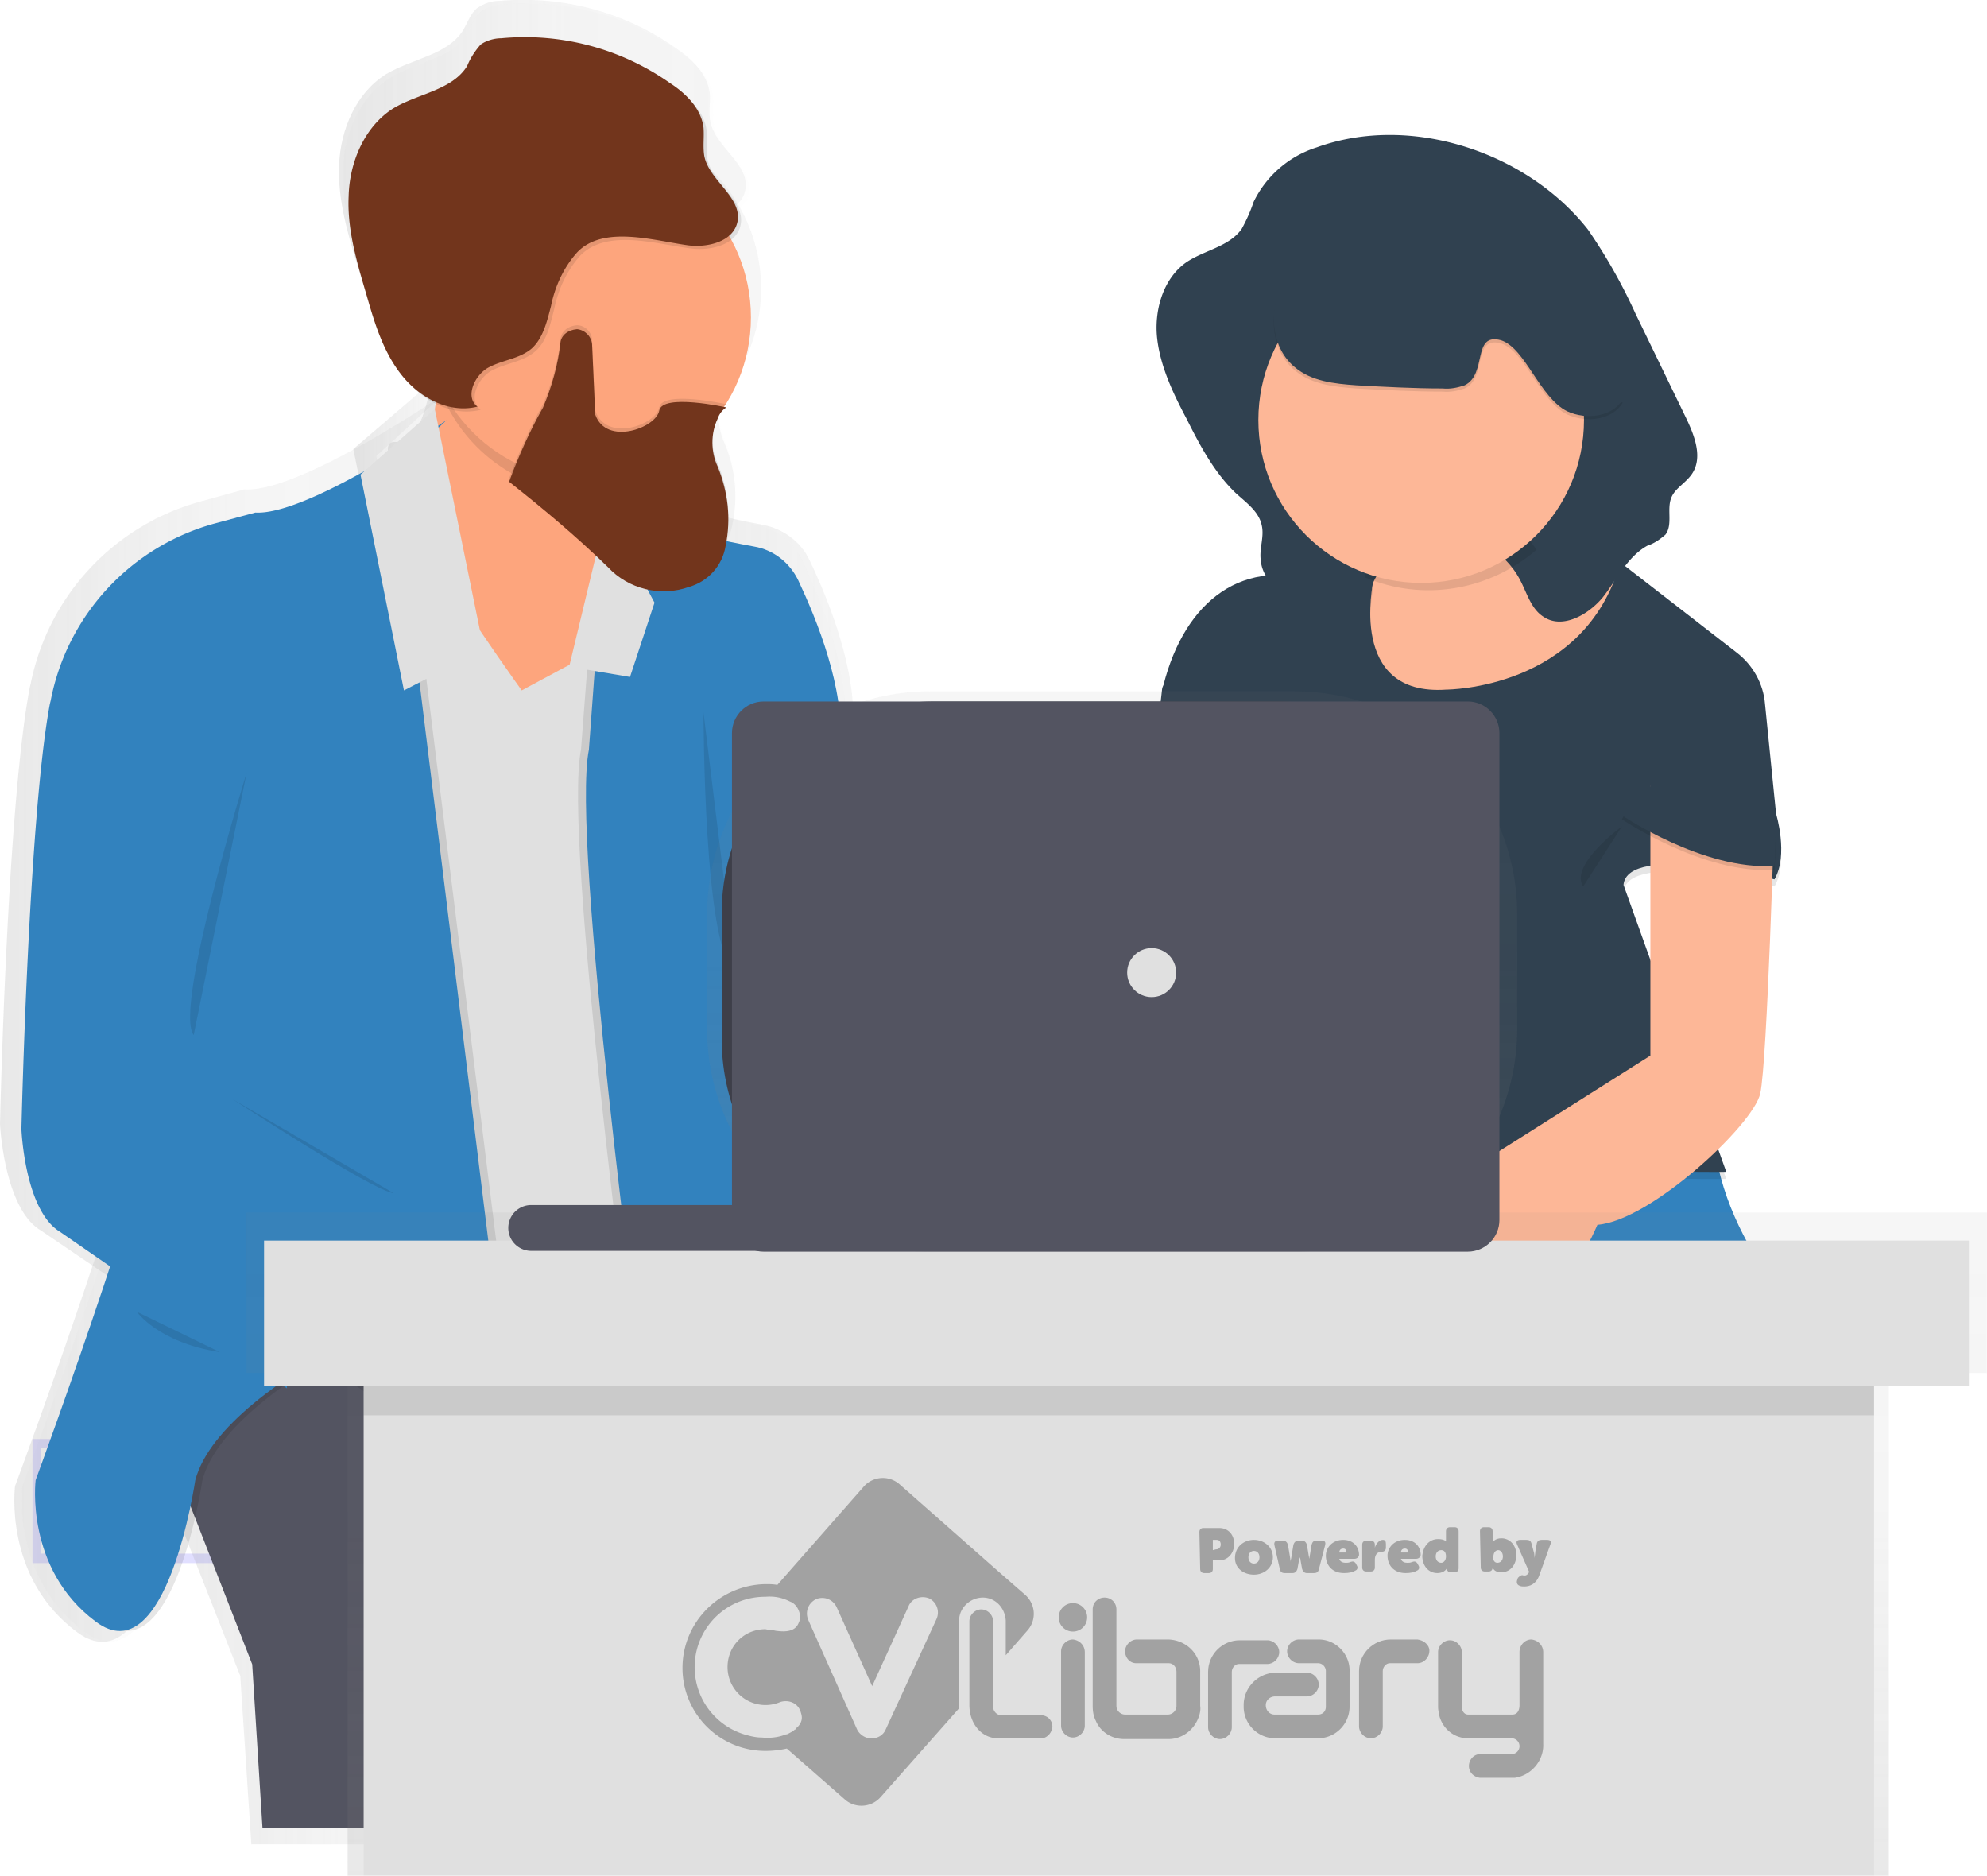 <svg version="1.1" xmlns="http://www.w3.org/2000/svg" width="251.4" height="237.3" viewBox="0 0 251.4 237.3" xml:space="preserve"><style>.st0{opacity:.2;fill:#6c63ff;enable-background:new}.st1{opacity:.7}.st3{opacity:.1}.st23{fill:#535461}.st24{opacity:.1;enable-background:new}.st25{fill:#e0e0e0}.st26{fill:#fda57d}.st27{fill:#3282be}.st28{fill:#72351c}.st29{fill:#fdb797}.st30{fill:#304150}.st34{fill:#a2a2a2}</style><g transform="translate(-890.69 -1313.76)"><path class="st0" d="M1125.8 1511.5h-27.9v-15.7h27.9v15.7zm-26.7-1.2h25.6v-13.4h-25.6v13.4zM922.7 1511.5h-27.9v-15.7h27.9v15.7zm-26.8-1.2h25.6v-13.4h-25.6v13.4z"/><g transform="translate(890.69 1313.77)" class="st1"><linearGradient id="SVGID_1_" gradientUnits="userSpaceOnUse" x1="25.48" y1="218.8" x2="26.48" y2="218.8" gradientTransform="matrix(49.523 0 0 -63.887 -1244.3 14179.66)"><stop offset="0" stop-color="gray" stop-opacity=".25"/><stop offset=".54" stop-color="gray" stop-opacity=".12"/><stop offset="1" stop-color="gray" stop-opacity=".1"/></linearGradient><path d="M56.1 173.6s-34.1-12.5-38.8 5.1L30.4 212l1.4 21.3h28.5v-18s-4.2-18 6.5-29.1l-10.7-12.6z" fill="url(#SVGID_1_)"/><g transform="translate(31.87 74.17)" class="st3"><linearGradient id="SVGID_2_" gradientUnits="userSpaceOnUse" x1="-6.25" y1="144.5" x2="-5.25" y2="144.5" gradientTransform="matrix(68.552 0 0 -113.485 428.19 16455.63)"><stop offset="0" stop-color="gray" stop-opacity=".25"/><stop offset=".54" stop-color="gray" stop-opacity=".12"/><stop offset="1" stop-color="gray" stop-opacity=".1"/></linearGradient><path d="M29.9.5c-1.4-.5-3.2-.9-4.4 0-.6.7-1.1 1.4-1.5 2.1-1.8 2.3-5.3 1.9-8.1 2.7-4.1 1.2-6.7 5.3-8.2 9.3-6.5 17.7.7 38-4.9 56-1.7 5.3-4.4 11.2-1.7 16 .9 1.6 2.4 3 2.8 4.8.6 2.4-.6 5.6 1.5 7.1.7.4 1.4.7 2.2.8 4.6 1.2 8.1 4.8 11.6 8s7.7 6.3 12.5 6c1.5-.1 3.1-.4 4.5-.9l23.6-6.6c2.4-.7 4.9-1.5 6.3-3.5.8-1.3 1.2-2.7 1.3-4.2a119 119 0 001.2-16.9c.1-1.9-.2-3.7-.8-5.5-.8-2-2.4-3.6-3.5-5.4-2.2-3.5-2.8-7.8-3.4-11.9-.9-6.4-1.8-13.1-.6-19.6.5-2.8 1.4-5.5 2-8.3 1-4.5 1.1-9.2.4-13.8-.6-3.8-1.7-7.7-4.3-10.5-1.7-1.9-4-3.2-6.5-3.5-3.2-.4-4.8 1.4-7.6 2.1C40.1 5.9 34 1.9 29.9.5z" fill="url(#SVGID_2_)"/></g><linearGradient id="SVGID_3_" gradientUnits="userSpaceOnUse" x1="25.62" y1="218.67" x2="26.62" y2="218.67" gradientTransform="matrix(68.552 0 0 -113.51 -1724.49 24950.95)"><stop offset="0" stop-color="gray" stop-opacity=".25"/><stop offset=".54" stop-color="gray" stop-opacity=".12"/><stop offset="1" stop-color="gray" stop-opacity=".1"/></linearGradient><path d="M61.8 73.7c-1.4-.5-3.2-.9-4.4 0-.6.7-1.1 1.4-1.5 2.1-1.8 2.3-5.3 1.9-8.1 2.7-4.1 1.2-6.7 5.3-8.2 9.3-6.5 17.7.7 38-4.9 56-1.7 5.3-4.4 11.2-1.7 16 .9 1.6 2.4 3 2.8 4.8.6 2.4-.6 5.6 1.5 7.1.7.4 1.4.7 2.2.8 4.6 1.2 8.1 4.8 11.6 8s7.7 6.3 12.5 6.1c1.5-.1 3.1-.4 4.5-.9l23.6-6.6c2.4-.7 4.9-1.5 6.3-3.5.8-1.3 1.2-2.7 1.3-4.2a119 119 0 001.2-16.9c.1-1.9-.2-3.7-.8-5.5-.8-2-2.4-3.6-3.5-5.4-2.2-3.5-2.8-7.8-3.4-11.9-.9-6.6-1.7-13.3-.5-19.8.5-2.8 1.4-5.5 2-8.3 1-4.5 1.1-9.2.4-13.8-.6-3.8-1.7-7.7-4.3-10.5-1.7-1.9-4-3.2-6.5-3.5-3.2-.4-4.8 1.4-7.6 2.1-4.3 1.2-10.5-2.8-14.5-4.2z" fill="url(#SVGID_3_)"/><linearGradient id="SVGID_4_" gradientUnits="userSpaceOnUse" x1="25.26" y1="218.91" x2="26.26" y2="218.91" gradientTransform="matrix(35.019 0 0 -46.307 -835.44 10198.85)"><stop offset="0" stop-color="gray" stop-opacity=".25"/><stop offset=".54" stop-color="gray" stop-opacity=".12"/><stop offset="1" stop-color="gray" stop-opacity=".1"/></linearGradient><path d="M55.1 38.8s.5 17.5-5.1 17.1S65.9 85 65.9 85l18.2-9.7s-10.7-17.1-3.3-27.7-25.7-8.8-25.7-8.8z" fill="url(#SVGID_4_)"/><g transform="translate(2.73 66.78)" class="st3"><linearGradient id="SVGID_5_" gradientUnits="userSpaceOnUse" x1="22.84" y1="151.85" x2="23.84" y2="151.85" gradientTransform="matrix(60.329 0 0 -140.852 -1377.97 21459.28)"><stop offset="0" stop-color="gray" stop-opacity=".25"/><stop offset=".54" stop-color="gray" stop-opacity=".12"/><stop offset="1" stop-color="gray" stop-opacity=".1"/></linearGradient><path d="M21.1 121.2S17.4 146.6 8 139.7.1 121.2.1 121.2s18.2-49 17.3-56.3S48.5 0 48.5 0l11.9 94.4c-.1 0-35.6 12.9-39.3 26.8z" fill="url(#SVGID_5_)"/></g><linearGradient id="SVGID_6_" gradientUnits="userSpaceOnUse" x1="25.57" y1="218.63" x2="26.57" y2="218.63" gradientTransform="matrix(60.325 0 0 -140.852 -1540.64 30932.27)"><stop offset="0" stop-color="gray" stop-opacity=".25"/><stop offset=".54" stop-color="gray" stop-opacity=".12"/><stop offset="1" stop-color="gray" stop-opacity=".1"/></linearGradient><path d="M22.9 188s-3.7 25.4-13.1 18.5S1.9 188 1.9 188s18.2-49 17.3-56.3 31.1-64.8 31.1-64.8l11.9 94.4c-.1-.1-35.6 12.8-39.3 26.7z" fill="url(#SVGID_6_)"/><linearGradient id="SVGID_7_" gradientUnits="userSpaceOnUse" x1="25.54" y1="218.65" x2="26.54" y2="218.65" gradientTransform="matrix(56.064 0 0 -126.074 -1431.66 27679.09)"><stop offset="0" stop-color="gray" stop-opacity=".25"/><stop offset=".54" stop-color="gray" stop-opacity=".12"/><stop offset="1" stop-color="gray" stop-opacity=".1"/></linearGradient><path d="M56.1 49.9s-18.2 12.5-25.2 12l-5.4 1.5a30 30 0 00-21.6 23l-.1.4C.9 101.6 0 142.2 0 142.2s.5 10.6 5.1 13.4L35 175.9s-.9-22.2 10.3-24.5-2.8-.9-2.8-.9l-20.6-12s.5-18 6.1-24 25.2-37.4 25.2-37.4l-5.6-19.4 8.5-7.8z" fill="url(#SVGID_7_)"/><g transform="translate(73.44 61.88)" class="st3"><linearGradient id="SVGID_8_" gradientUnits="userSpaceOnUse" x1="-47.87" y1="156.79" x2="-46.87" y2="156.79" gradientTransform="matrix(60.627 0 0 -111.766 2902.05 17579.67)"><stop offset="0" stop-color="gray" stop-opacity=".25"/><stop offset=".54" stop-color="gray" stop-opacity=".12"/><stop offset="1" stop-color="gray" stop-opacity=".1"/></linearGradient><path d="M2.7 0s11.5 3 19.5 4.5c2.5.5 4.7 2.1 5.8 4.4 2.4 5 6.1 14.1 5.5 21.6l7 27.2 20.1 24L42.4 90 21.9 67.4l16.8 43-31.3 1.4S-1.9 42.5.4 31L2.7 0z" fill="url(#SVGID_8_)"/></g><linearGradient id="SVGID_9_" gradientUnits="userSpaceOnUse" x1="25.57" y1="218.67" x2="26.57" y2="218.67" gradientTransform="matrix(60.624 0 0 -111.766 -1475.86 24557.62)"><stop offset="0" stop-color="gray" stop-opacity=".25"/><stop offset=".54" stop-color="gray" stop-opacity=".12"/><stop offset="1" stop-color="gray" stop-opacity=".1"/></linearGradient><path d="M77.1 61.9s11.5 3 19.5 4.5c2.5.5 4.7 2.1 5.8 4.4 2.4 5 6.1 14.1 5.5 21.6l7 27.2 20.1 24-18.2 8.3-20.6-22.6 16.8 43-31.3 1.4s-9.3-69.3-7-80.8l2.4-31z" fill="url(#SVGID_9_)"/><linearGradient id="SVGID_10_" gradientUnits="userSpaceOnUse" x1="24.4" y1="219.02" x2="25.4" y2="219.02" gradientTransform="matrix(16.268 0 0 -36.57 -352.27 8076.23)"><stop offset="0" stop-color="gray" stop-opacity=".25"/><stop offset=".54" stop-color="gray" stop-opacity=".12"/><stop offset="1" stop-color="gray" stop-opacity=".1"/></linearGradient><path d="M54.5 48.4L61 79.7 50.5 85l-5.8-28.2 9.8-8.4z" fill="url(#SVGID_10_)"/><linearGradient id="SVGID_11_" gradientUnits="userSpaceOnUse" x1="23.68" y1="219.38" x2="24.68" y2="219.38" gradientTransform="matrix(11.21 0 0 -21.478 -193.28 4784.56)"><stop offset="0" stop-color="gray" stop-opacity=".25"/><stop offset=".54" stop-color="gray" stop-opacity=".12"/><stop offset="1" stop-color="gray" stop-opacity=".1"/></linearGradient><path d="M72.2 82l4.9-20.1 6.3 11.8-3.3 9.7-7.9-1.4z" fill="url(#SVGID_11_)"/><linearGradient id="SVGID_12_" gradientUnits="userSpaceOnUse" x1="19.81" y1="219.06" x2="20.81" y2="219.06" gradientTransform="matrix(4.2 0 0 -33.712 6.73 7489.9)"><stop offset="0" stop-color="gray" stop-opacity=".25"/><stop offset=".54" stop-color="gray" stop-opacity=".12"/><stop offset="1" stop-color="gray" stop-opacity=".1"/></linearGradient><path d="M89.9 88s0 31.4 4.2 33.7" opacity=".1" fill="url(#SVGID_12_)"/><linearGradient id="SVGID_13_" gradientUnits="userSpaceOnUse" x1="22.51" y1="219.06" x2="23.51" y2="219.06" gradientTransform="matrix(7.442 0 0 -34.169 -145.28 7597.83)"><stop offset="0" stop-color="gray" stop-opacity=".25"/><stop offset=".54" stop-color="gray" stop-opacity=".12"/><stop offset="1" stop-color="gray" stop-opacity=".1"/></linearGradient><path d="M29.7 95.8s-9.7 30.9-7 34.2" opacity=".1" fill="url(#SVGID_13_)"/><linearGradient id="SVGID_14_" gradientUnits="userSpaceOnUse" x1="24.78" y1="220.05" x2="25.78" y2="220.05" gradientTransform="matrix(21.257 0 0 -12.274 -498.88 2845.31)"><stop offset="0" stop-color="gray" stop-opacity=".25"/><stop offset=".54" stop-color="gray" stop-opacity=".12"/><stop offset="1" stop-color="gray" stop-opacity=".1"/></linearGradient><path d="M27.8 138.3s18.7 12.1 21.3 12.3" opacity=".1" fill="url(#SVGID_14_)"/><g transform="translate(55.41 40.51)" class="st3"><linearGradient id="SVGID_15_" gradientUnits="userSpaceOnUse" x1="-30.38" y1="178.98" x2="-29.38" y2="178.98" gradientTransform="matrix(26.971 0 0 -19.073 819.34 3423.24)"><stop offset="0" stop-color="gray" stop-opacity=".25"/><stop offset=".54" stop-color="gray" stop-opacity=".12"/><stop offset="1" stop-color="gray" stop-opacity=".1"/></linearGradient><path d="M.2.1s.1 2.7-.2 6c3.4 7.9 11.2 13 19.8 13 1.2 0 2.3-.1 3.4-.3-.2-3.5.7-7 2.6-9.9C33.4-1.7.2.1.2.1z" fill="url(#SVGID_15_)"/></g><linearGradient id="SVGID_16_" gradientUnits="userSpaceOnUse" x1="25.4" y1="218.95" x2="26.4" y2="218.95" gradientTransform="matrix(42.978 0 0 -42.49 -1038.17 9339.55)"><stop offset="0" stop-color="gray" stop-opacity=".25"/><stop offset=".54" stop-color="gray" stop-opacity=".12"/><stop offset="1" stop-color="gray" stop-opacity=".1"/></linearGradient><ellipse cx="74.8" cy="36.5" rx="21.5" ry="21.2" fill="url(#SVGID_16_)"/><g transform="translate(43.48 .46)" class="st3"><linearGradient id="SVGID_17_" gradientUnits="userSpaceOnUse" x1="-17.98" y1="218.43" x2="-16.98" y2="218.43" gradientTransform="matrix(51.394 0 0 -48.395 924.31 10595.16)"><stop offset="0" stop-color="gray" stop-opacity=".25"/><stop offset=".54" stop-color="gray" stop-opacity=".12"/><stop offset="1" stop-color="gray" stop-opacity=".1"/></linearGradient><path d="M44.9 27.1c2.6.3 5.9-.5 6.4-3.1.6-3.2-3.7-5.3-4.4-8.5-.3-1.2 0-2.5-.1-3.7-.3-2.5-2.3-4.4-4.4-5.8C36 1.5 28.1-.6 20.2.1c-1 0-1.9.3-2.8.9-.9.7-1.2 1.8-1.8 2.8-2 3.2-6.5 3.6-9.8 5.6C2 11.8.1 16.4-.1 20.8c-.2 4.4 1.1 8.8 2.4 13 1.1 3.6 2.2 7.3 4.6 10.3s6.3 5 10 4.1c-1.7-1.2-.5-4 1.4-5s4.1-1.2 5.7-2.5 2-3.6 2.6-5.6c.5-2.6 1.7-5 3.5-7 3.6-3.7 10.3-1.6 14.8-1z" fill="url(#SVGID_17_)"/></g><linearGradient id="SVGID_18_" gradientUnits="userSpaceOnUse" x1="25.49" y1="218.89" x2="26.49" y2="218.89" gradientTransform="matrix(51.379 0 0 -48.394 -1266.85 10617.2)"><stop offset="0" stop-color="gray" stop-opacity=".25"/><stop offset=".54" stop-color="gray" stop-opacity=".12"/><stop offset="1" stop-color="gray" stop-opacity=".1"/></linearGradient><path d="M87.9 27.1c2.6.3 5.9-.5 6.4-3.1.6-3.2-3.7-5.3-4.4-8.5-.3-1.2 0-2.5-.1-3.7-.3-2.5-2.3-4.4-4.4-5.8C79 1.5 71.1-.6 63.2.1c-1 0-1.9.3-2.8.9-.9.7-1.2 1.8-1.8 2.8-2 3.2-6.5 3.6-9.8 5.6-3.8 2.4-5.7 7-5.9 11.4-.2 4.4 1.1 8.8 2.4 13 1.1 3.6 2.2 7.3 4.6 10.3s6.3 5 10 4.1c-1.7-1.2-.5-4 1.4-5s4.1-1.2 5.7-2.5 2-3.6 2.6-5.6c.5-2.6 1.7-5 3.5-7 3.6-3.7 10.3-1.6 14.8-1z" fill="url(#SVGID_18_)"/><g transform="translate(64.24 37.64)" class="st3"><linearGradient id="SVGID_19_" gradientUnits="userSpaceOnUse" x1="-39.14" y1="181.42" x2="-38.14" y2="181.42" gradientTransform="matrix(28.844 0 0 -34.094 1129 6202.34)"><stop offset="0" stop-color="gray" stop-opacity=".25"/><stop offset=".54" stop-color="gray" stop-opacity=".12"/><stop offset="1" stop-color="gray" stop-opacity=".1"/></linearGradient><path d="M6.8 1.7c-.3 2.2-1 6-2.3 8.4-1.7 3.1-3.2 6.4-4.5 9.7 4.5 3.5 8.9 7.2 13 11.1 2.8 2.9 6.9 3.9 10.7 2.6 2.5-.7 4.4-2.8 4.8-5.4.7-3.5.3-7.1-1.1-10.3-.9-2-.9-4.3 0-6.3.2-.6.6-1.1 1.1-1.4 0 0-8.4-1.8-8.9.5s-7 4.6-8.4.5l-.4-9.2c0-1.1-.9-1.9-2-1.9-1 0-1.9.7-2 1.7z" fill="url(#SVGID_19_)"/></g><linearGradient id="SVGID_20_" gradientUnits="userSpaceOnUse" x1="25.1" y1="219.06" x2="26.1" y2="219.06" gradientTransform="matrix(28.843 0 0 -34.094 -659.68 7523.72)"><stop offset="0" stop-color="gray" stop-opacity=".25"/><stop offset=".54" stop-color="gray" stop-opacity=".12"/><stop offset="1" stop-color="gray" stop-opacity=".1"/></linearGradient><path d="M71 39.8c-.3 2.2-1 6-2.3 8.4-1.7 3.1-3.2 6.4-4.5 9.7 4.5 3.5 8.9 7.2 13 11.1 2.8 2.9 6.9 3.9 10.7 2.6 2.5-.7 4.4-2.8 4.8-5.4.7-3.5.3-7.1-1.1-10.3-.9-2-.9-4.3 0-6.3.2-.6.6-1.1 1.1-1.4 0 0-8.4-1.8-8.9.5s-7 4.6-8.4.5l-.3-9.2c-.1-1.1-.9-1.9-2-1.9s-1.9.7-2.1 1.7z" fill="url(#SVGID_20_)"/></g><path class="st23" d="M947.2 1487.1s-32.7-12.1-37.2 4.9l12.6 32.3 1.3 20.7h27.4v-17.5s-4-17.5 6.3-28.3l-10.4-12.1z"/><path class="st24" d="M952.7 1391c-1.4-.5-3.1-.9-4.2 0a8 8 0 00-1.5 2.1c-1.7 2.3-5.1 1.8-7.8 2.6-4 1.2-6.4 5.2-7.8 9.1-6.2 17.2.7 36.9-4.7 54.3-1.6 5.1-4.2 10.8-1.6 15.6.9 1.6 2.3 2.9 2.7 4.6.6 2.4-.5 5.5 1.4 6.9.7.4 1.4.7 2.1.8 4.4 1.2 7.8 4.7 11.1 7.7s7.4 6.1 12 5.9c1.5-.1 2.9-.4 4.3-.9l22.6-6.4c2.3-.6 4.7-1.4 6-3.4.7-1.3 1.1-2.7 1.3-4.1.8-5.4 1.2-10.9 1.1-16.4.1-1.8-.2-3.6-.7-5.3-.8-1.9-2.3-3.5-3.4-5.3-2.1-3.4-2.7-7.6-3.2-11.6-.8-6.4-1.7-12.9-.5-19.2.5-2.7 1.3-5.3 1.9-8 .9-4.4 1.1-8.9.4-13.4-.5-3.7-1.7-7.4-4.2-10.2a10.1 10.1 0 00-6.3-3.4c-3.1-.4-4.6 1.4-7.3 2.1-3.9 1.1-9.8-2.8-13.7-4.1z"/><path class="st25" d="M952.7 1390.1c-1.4-.5-3.1-.9-4.2 0a8 8 0 00-1.5 2.1c-1.7 2.3-5.1 1.8-7.8 2.6-4 1.2-6.4 5.2-7.8 9.1-6.2 17.2.7 36.9-4.7 54.3-1.6 5.1-4.2 10.8-1.6 15.6.9 1.6 2.3 2.9 2.7 4.6.6 2.4-.5 5.5 1.4 6.9.7.4 1.4.7 2.1.8 4.4 1.2 7.8 4.7 11.1 7.7s7.4 6.1 12 5.9c1.5-.1 2.9-.4 4.3-.9l22.6-6.4c2.3-.6 4.7-1.4 6-3.4.7-1.3 1.1-2.7 1.3-4.1.8-5.4 1.2-10.9 1.1-16.4.1-1.8-.2-3.6-.7-5.3-.8-1.9-2.3-3.5-3.4-5.3-2.1-3.4-2.7-7.6-3.2-11.6-.8-6.4-1.7-12.9-.5-19.2.5-2.7 1.4-5.3 1.9-8 .9-4.4 1.1-8.9.4-13.4-.5-3.7-1.7-7.4-4.2-10.2-1.6-1.8-3.8-3.1-6.3-3.5-3.1-.4-4.6 1.4-7.3 2.1-3.9 1.2-9.8-2.7-13.7-4z"/><path class="st26" d="M946.3 1356.2s.4 17-4.9 16.6c-5.4-.4 15.3 28.3 15.3 28.3l17.5-9.4s-10.3-16.6-3.1-26.9c7-10.4-24.8-8.6-24.8-8.6z"/><path class="st24" d="M916.3 1501s-3.6 24.7-12.6 17.9c-9-6.7-7.6-17.9-7.6-17.9s17.5-47.5 16.6-54.7c-.9-7.2 29.9-63 29.9-63L954 1475c-.1 0-34.1 12.6-37.7 26z"/><path class="st27" d="M915.4 1501s-3.6 24.7-12.6 17.9c-9-6.7-7.6-17.9-7.6-17.9s17.5-47.5 16.6-54.7c-.9-7.2 29.9-63 29.9-63L953 1475s-34 12.6-37.6 26z"/><path class="st27" d="M947.2 1366.9s-17.5 12.1-24.2 11.7l-5.2 1.4a28.9 28.9 0 00-20.7 22.4l-.1.4c-2.7 14.4-3.6 53.8-3.6 53.8s.4 10.3 4.9 13l28.7 19.8s-.9-21.5 9.9-23.8-2.7-.9-2.7-.9l-19.7-11.7s.4-17.5 5.8-23.3c5.4-5.8 24.2-36.3 24.2-36.3l-5.4-18.9 8.1-7.6z"/><path class="st24" d="M966.5 1378.6s11 2.9 18.7 4.3c2.4.4 4.5 2 5.6 4.3 2.3 4.9 5.9 13.6 5.3 21l6.7 26.5 19.3 23.3-17.5 8.1-19.7-22 16.1 41.7-30.1 1.3s-9-67.3-6.7-78.5l2.3-30z"/><path class="st27" d="M967.4 1378.6s11 2.9 18.7 4.3c2.4.4 4.5 2 5.6 4.3 2.3 4.9 5.9 13.6 5.3 21l6.7 26.5 19.3 23.3-17.5 8.1-19.7-22 16.1 41.7-30 1.3s-9-67.3-6.7-78.5l2.2-30z"/><path class="st25" d="M945.7 1365.5l6.2 30.4-10.1 5.2-5.5-27.3 9.4-8.3zM962.7 1398.1l4.7-19.5 6.1 11.4-3.1 9.4-7.7-1.3z"/><path class="st24" d="M979.7 1403.9s0 30.5 4 32.7M921.9 1411.5s-9.3 30-6.7 33.2M920.1 1452.8s17.9 11.7 20.4 11.9M946.8 1357.9s.1 2.6-.2 5.8c3.7 8.8 12.9 13.9 22.3 12.3-.2-3.4.7-6.8 2.5-9.6 7.2-10.2-24.6-8.5-24.6-8.5z"/><circle class="st26" cx="965.1" cy="1353.9" r="20.6"/><path class="st24" d="M978.2 1345.2c2.5.3 5.7-.5 6.2-3 .6-3.1-3.6-5.2-4.2-8.3-.2-1.2 0-2.4-.1-3.6-.3-2.4-2.2-4.2-4.2-5.6a31.9 31.9 0 00-21.4-5.7c-.9 0-1.9.3-2.6.8-.7.8-1.3 1.7-1.7 2.7-1.9 3.1-6.3 3.5-9.4 5.4-3.6 2.3-5.5 6.8-5.6 11.1-.2 4.3 1.1 8.5 2.3 12.6 1 3.5 2.1 7.1 4.4 10 2.3 2.9 6 4.9 9.6 4-1.6-1.2-.4-3.9 1.3-4.9 1.8-1 3.9-1.1 5.5-2.4s2-3.5 2.5-5.4c.5-2.5 1.6-4.9 3.3-6.8 3.4-3.5 9.8-1.4 14.1-.9z"/><path class="st28" d="M977.8 1344.8c2.5.3 5.7-.5 6.2-3 .6-3.1-3.6-5.2-4.2-8.3-.2-1.2 0-2.4-.1-3.6-.3-2.4-2.2-4.3-4.2-5.6a31.9 31.9 0 00-21.4-5.7c-.9 0-1.9.3-2.6.8-.7.8-1.3 1.7-1.7 2.7-1.9 3.1-6.3 3.5-9.4 5.4-3.6 2.3-5.5 6.8-5.6 11.1-.2 4.3 1.1 8.5 2.3 12.6 1 3.5 2.1 7.1 4.4 10s6 4.9 9.6 4c-1.6-1.2-.4-3.9 1.3-4.9 1.8-1 3.9-1.1 5.5-2.4 1.5-1.3 2-3.5 2.5-5.4.5-2.5 1.6-4.9 3.3-6.8 3.3-3.5 9.7-1.5 14.1-.9z"/><path class="st24" d="M961.6 1356.7c-.3 2.8-1.1 5.6-2.2 8.2-1.7 3-3.1 6.2-4.3 9.4 4.3 3.4 8.5 6.9 12.5 10.8 2.6 2.8 6.7 3.8 10.3 2.5 2.4-.7 4.2-2.7 4.6-5.2.7-3.4.3-6.8-1-10-.9-1.9-.9-4.2 0-6.1.2-.6.6-1.1 1.1-1.4 0 0-8.1-1.8-8.5.4-.4 2.2-6.7 4.5-8.1.4l-.4-8.9c0-1-.9-1.9-1.9-1.9-1.2.1-2 .8-2.1 1.8z"/><path class="st28" d="M961.6 1357.1c-.3 2.8-1.1 5.6-2.2 8.2-1.7 3-3.1 6.2-4.3 9.4 4.3 3.4 8.5 6.9 12.5 10.8 2.6 2.8 6.7 3.8 10.3 2.5 2.4-.7 4.2-2.7 4.6-5.2.7-3.4.3-6.8-1-10-.9-1.9-.9-4.2 0-6.1.2-.6.6-1.1 1.1-1.4 0 0-8.1-1.8-8.5.4-.4 2.2-6.7 4.5-8.1.5l-.4-8.9c-.1-1-.9-1.8-1.9-1.9-1.2.1-2 .8-2.1 1.7z"/><path class="st29" d="M1053.7 1412.7s-.9 31.8-1.8 35.9c-.9 4-13.9 16.1-20.6 16.6 0 0-7.2 17-15.2 14.4-8.1-2.7-9-17-4.9-18.8l26.9-17v-34.1l15.6 3z"/><path class="st27" d="M1053.1 1451.7s-11.7 25.1-10.3 29.2c1.3 4 76.2 0 76.2 0s-13.9-13.9-11.2-29.2h-54.7z"/><path class="st29" d="M1062 1377.2s1.8 17.5-1.3 21.5 12.6 6.3 13.9 6.3 15.7-4.9 18.4-6.3c2.7-1.4 4.9-11.2 4.9-11.2s-13.5 2.7-17.5-13l-18.4 2.7z"/><path class="st30" d="M1057.3 1332.4c-3.5 1.1-6.4 3.6-8 6.9-.4 1.2-.9 2.3-1.5 3.4-1.6 2.3-4.8 2.7-7.1 4.3-2.9 2.1-4 6.1-3.6 9.6s2 6.9 3.7 10.1c1.7 3.4 3.5 6.8 6.2 9.4 1.3 1.2 2.9 2.3 3.3 4 .4 1.5-.3 3-.1 4.5.3 3.7 4.8 5.5 8.5 5.9 1.6.2 3.5.2 4.6-1 .5-.6.9-1.4 1.2-2.2 2.5-5.1 8.7-7.2 13.9-4.7 2 1 3.6 2.6 4.6 4.5.9 1.7 1.4 3.7 3 4.7 2.4 1.6 5.7-.3 7.5-2.5 1.8-2.3 3.1-5.1 5.6-6.5.9-.3 1.6-.8 2.3-1.4 1-1.3.1-3.3.8-4.8.5-1.1 1.7-1.7 2.5-2.8 1.5-2.1.4-4.9-.7-7.2l-6.4-13.2a68.9 68.9 0 00-6-10.6c-7.7-9.8-22.4-14.7-34.3-10.4z"/><path class="st24" d="M1073.7 1401.9s17.5 0 22-16.1l14.7 11.4c2.1 1.6 3.4 4 3.6 6.5l1.4 13.9s1.6 5.2-.2 8.3c0 0-18.6-4.7-19.1.7l13 36.3s-20.2.4-25.6-3.1c0 0-22 4.5-27.4-.4-5.4-4.9-10.8-4.5-6.3-15.7 0 0-9-9-4.9-21.5 4-12.6.2.2.2.2s-8.7-4.3-8.3-12.4l.9-8.1s0-.3.2-.7c2.7-10.6 10.1-16.5 20.4-12.8 2 .6 4.1.6 6.1-.2.1 0-3.3 14.6 9.3 13.7z"/><path class="st30" d="M1073.7 1401s17.5 0 22-16.1l14.7 11.4c2.1 1.6 3.4 4 3.6 6.5l1.4 13.9s1.6 5.2-.2 8.3c0 0-18.6-4.7-19.1.7l13 36.3s-20.2.4-25.6-3.1c0 0-22 4.5-27.4-.4-5.4-4.9-10.8-4.5-6.3-15.7 0 0-9-9-4.9-21.5 4-12.6.2.2.2.2s-8.7-4.3-8.3-12.3l.9-8.1s0-.3.2-.7c2.7-10.6 10.1-16.5 20.4-12.8 2 .6 4.1.6 6.1-.2.1-.1-3.3 14.5 9.3 13.6z"/><path class="st29" d="M1115.2 1416.2s-.9 31.8-1.8 35.9c-.9 4-13.9 16.1-20.6 16.6 0 0-7.2 17-15.3 14.4-8.1-2.7-9-17-4.9-18.8l26.9-17v-34.1l15.7 3z"/><path class="st24" d="M1095.9 1417.4s10.3 7 19.3 6.4c0 0 .9-12-1.8-12.7-2.7-.7-14.4 0-17.5 6.3z"/><path class="st30" d="M1095.9 1416.9s10.3 7 19.3 6.4c0 0 .9-12-1.8-12.7-2.7-.6-14.4 0-17.5 6.3z"/><path class="st24" d="M1081.3 1375.4l-18.4 2.7s.4 4 .5 8.7c7.3 3.1 15.7 1.7 21.7-3.5-1.8-2.3-3.1-5-3.8-7.9z"/><circle class="st29" cx="1070.5" cy="1366.9" r="20.6"/><path class="st24" d="M1076 1362.9c-.9.3-1.8.5-2.8.4-3.6 0-7.3-.2-10.9-.4-2.8-.2-5.7-.5-7.8-2.3-2.9-2.4-3.3-6.8-1.8-10.3s4.5-5.9 7.7-7.9c1.8-1.1 3.8-2 5.8-2.6 5.9-1.6 12.5.4 17.2 4.3 4.7 3.9 7.7 9.6 9.3 15.5.5 2 1.3 4.5 3.3 5.1-1.3 2.2-4.6 2.6-7 1.5-3.5-1.7-5.3-8-8.4-9-3.7-1-1.7 4.4-4.6 5.7z"/><path class="st30" d="M1076 1362.5c-.9.3-1.8.5-2.8.4-3.6 0-7.3-.2-10.9-.4-2.8-.2-5.7-.5-7.8-2.3-2.9-2.4-3.3-6.8-1.8-10.3s4.5-5.9 7.7-7.9c1.8-1.1 3.7-2 5.8-2.6 5.9-1.6 12.5.4 17.2 4.3 4.7 3.9 7.7 9.6 9.3 15.5.5 2 1.3 4.5 3.3 5.1-1.3 2.2-4.6 2.6-7 1.5-3.5-1.7-5.3-8-8.4-9-3.7-1-1.7 4.3-4.6 5.7z"/><path class="st24" d="M1049.7 1442.5a79.8 79.8 0 0120.6-2.7M1095.9 1418.3s-6.7 4.9-4.9 7.6"/><g transform="translate(921.87 1467.15)" class="st1"><linearGradient id="SVGID_21_" gradientUnits="userSpaceOnUse" x1="-4.8" y1="64.84" x2="-4.8" y2="65.84" gradientTransform="matrix(220.212 0 0 -83.952 1166.9 5527.35)"><stop offset="0" stop-color="gray" stop-opacity=".25"/><stop offset=".54" stop-color="gray" stop-opacity=".12"/><stop offset="1" stop-color="gray" stop-opacity=".1"/></linearGradient><path d="M220.2 0H0v20.3h12.8V84h195V20.3h12.4V0z" fill="url(#SVGID_21_)"/></g><path class="st25" d="M936.7 1478.4h191.1v72.6H936.7z"/><path class="st24" d="M936.7 1482h191.1v10.8H936.7z"/><path class="st25" d="M924.1 1470.7h215.7v18.4H924.1z"/><path class="st23" d="M957.9 1466.2h35.4a2.9 2.9 0 010 5.8h-35.4a2.9 2.9 0 010-5.8z"/><g transform="translate(980.15 1401.21)" class="st1"><linearGradient id="SVGID_22_" gradientUnits="userSpaceOnUse" x1="-63.21" y1="130.82" x2="-63.21" y2="131.82" gradientTransform="matrix(102.554 0 0 -70.908 6533.77 9347.16)"><stop offset="0" stop-color="gray" stop-opacity=".25"/><stop offset=".54" stop-color="gray" stop-opacity=".12"/><stop offset="1" stop-color="gray" stop-opacity=".1"/></linearGradient><path d="M28.2 0h46.1c15.6 0 28.2 12.6 28.2 28.2v14.5c0 15.6-12.6 28.2-28.2 28.2H28.2C12.6 70.9 0 58.3 0 42.7V28.2C0 12.6 12.6 0 28.2 0z" fill="url(#SVGID_22_)"/></g><path d="M1008.8 1402.5h43.5c14.8 0 26.8 12 26.8 26.8v15.9c0 14.8-12 26.8-26.8 26.8h-43.5c-14.8 0-26.8-12-26.8-26.8v-15.9c0-14.8 12-26.8 26.8-26.8z" fill="#3e3f49"/><path class="st23" d="M987.3 1402.5h89.1c2.2 0 4 1.8 4 4v61.6c0 2.2-1.8 4-4 4h-89.1c-2.2 0-4-1.8-4-4v-61.6c0-2.2 1.8-4 4-4z"/><circle class="st25" cx="1036.4" cy="1436.8" r="3.1"/><path class="st24" d="M908 1479.7s2.7 3.9 10.5 5.1"/></g><path class="st34" d="M49.4 15.8c-1 0-1.8.8-1.8 1.8s.8 1.8 1.8 1.8 1.8-.8 1.8-1.8-.8-1.8-1.8-1.8zM93 20.4h-3.4c-2.2 0-4 1.8-4 4v7c0 .8.7 1.5 1.5 1.5s1.5-.7 1.5-1.5v-7c0-.5.4-1 .9-1H93c.8 0 1.5-.7 1.5-1.6 0-.7-.7-1.3-1.5-1.4zM75.5 22c0-.8-.7-1.5-1.5-1.5h-3.5c-2.2 0-4 1.8-4 4v7c0 .8.7 1.5 1.5 1.5s1.5-.7 1.5-1.5v-7c0-.5.4-1 .9-1H74c.8 0 1.5-.7 1.5-1.5z" transform="translate(86.35 187)"/><path class="st34" d="M80.5 20.4H78c-.8 0-1.5.7-1.5 1.5s.7 1.5 1.5 1.5h2.4c.6 0 1 .5 1 1v4.5c0 .6-.4 1-1 1h-5.5c-.6 0-1.1-.5-1.1-1.2 0-.6.5-1.1 1.2-1.1h4c.8 0 1.5-.7 1.5-1.5s-.7-1.5-1.5-1.5h-3.9c-2.2 0-4.1 1.8-4.1 4.1v.2c0 2.2 1.8 4 4 4h5.4c2.2 0 4-1.8 4-4v-4.4c.1-2.2-1.7-4.1-3.9-4.1zM49.4 20.4c-.8 0-1.5.7-1.5 1.5v9.4c0 .8.7 1.5 1.5 1.5s1.5-.7 1.5-1.5V22c0-.8-.6-1.5-1.5-1.6zM107.4 20.4c-.8 0-1.5.7-1.5 1.6v6.7c0 .7-.3 1.2-.9 1.2h-5.6c-.4 0-.7-.3-.8-.8V22c0-.8-.7-1.5-1.5-1.5s-1.5.7-1.5 1.5v6.9c0 .4.1.9.2 1.3.5 1.6 1.9 2.7 3.6 2.7h5.5a1 1 0 010 2h-4.1c-.8.1-1.3.8-1.3 1.5 0 .8.6 1.4 1.4 1.5H105.3c2.1-.3 3.7-2.2 3.6-4.3V22c0-.8-.6-1.5-1.5-1.6zM61.5 20.4h-4c-.8 0-1.5.7-1.5 1.5s.6 1.5 1.4 1.5h4.1c.6 0 1 .5 1 1.1v4.3c0 .6-.5 1.1-1.1 1.1H56c-.6 0-1.1-.5-1.1-1.1V16.6c0-.8-.6-1.5-1.5-1.5-.8 0-1.5.6-1.5 1.5v12.2c0 .7.1 1.3.4 1.9.6 1.4 2 2.3 3.6 2.3h5.6c1.5 0 2.9-.9 3.6-2.3.3-.6.5-1.3.4-1.9v-4.2c.1-2.3-1.7-4.1-4-4.2.1 0 0 0 0 0zM45.2 30h-4.8c-.6 0-1.1-.5-1.1-1.1V18.1c0-.8-.7-1.5-1.5-1.5s-1.5.7-1.5 1.5v10.6c0 2.4 1.6 4.2 3.6 4.2h5.3c.8.1 1.5-.6 1.6-1.4v-.1c0-.8-.7-1.5-1.6-1.4.1 0 0 0 0 0z" transform="translate(86.35 187)"/><path class="st34" d="M43.3 14.7L40.2 12 27.5.8a3.21 3.21 0 00-4.6.3L12 13.5c-.5-.1-1-.1-1.5-.1C4.7 13.5 0 18.2 0 24s4.7 10.5 10.5 10.5c.9 0 1.8-.1 2.7-.3l7.3 6.4c1.3 1.2 3.4 1.1 4.6-.3L35 29.1V18c0-1.6 1.4-2.9 3-2.9s2.8 1.3 2.9 2.9v4.4l2.8-3.2c1.1-1.3 1-3.3-.4-4.5zM14.2 31.8c-.2.2-.4.3-.6.4-.2.1-.3.2-.5.2-1 .4-2 .5-3.1.4-.8 0-1.5-.2-2.2-.4A8.9 8.9 0 0110.5 15c1.1-.1 2.1.1 3.1.6.8.3 1.2 1.1 1.3 1.9 0 .3-.1.6-.2.8-.5 1.3-2.1 1.1-2.9 1-.4-.1-.9-.1-1.3-.2-2.7 0-4.8 2.1-4.8 4.8a4.8 4.8 0 006.7 4.4c1-.3 2.1.1 2.5 1.1.1.3.2.6.2.9 0 .5-.3 1-.7 1.3 0 .1-.1.2-.2.2zm17.9-13.9l-6.4 13.9c-.3.7-1 1.1-1.7 1.1h-.2c-.7 0-1.4-.5-1.7-1.1l-6.2-13.9c-.4-1 0-2.1 1-2.6 1-.4 2.1 0 2.6 1l4.5 10 4.6-10.1c.4-1 1.6-1.4 2.6-1a2 2 0 01.9 2.7z" transform="translate(86.35 187)"/><g><path class="st34" d="M102.8 50.1c0-.3.2-.5.5-.5h2c1.2 0 1.9.9 1.9 2 0 1.2-.8 2.1-1.9 2.1h-.8v1.1c0 .3-.2.5-.5.5h-.6c-.3 0-.5-.2-.5-.5l-.1-4.7zm2.1 2.2c.4 0 .6-.3.6-.6 0-.4-.2-.6-.5-.6h-.5v1.3l.4-.1zM109.7 51.1c1.3 0 2.4.9 2.4 2.2 0 1.3-1.1 2.2-2.4 2.2-1.3 0-2.4-.8-2.4-2.1 0-1.4 1.1-2.3 2.4-2.3zm0 3c.4 0 .7-.3.7-.8s-.3-.8-.7-.8-.7.3-.7.8.3.8.7.8zM112.3 51.8c-.1-.4.1-.6.4-.6h.7c.3 0 .5.2.6.5l.3 1.8v.4s0-.2.1-.4l.3-1.8c.1-.3.3-.5.6-.5h.5c.3 0 .5.2.6.5l.3 1.8v0l.3-1.8c.1-.3.2-.5.6-.5h.7c.4 0 .5.2.4.6l-.8 3.1c-.1.3-.3.4-.6.4h-.9c-.3 0-.5-.2-.6-.5l-.2-1.1c0-.2-.1-.4-.1-.4s0 .2-.1.4l-.2 1.1c-.1.3-.3.5-.6.5h-1c-.3 0-.5-.1-.6-.4l-.7-3.1zM121 51.1c1.3 0 2 .9 2 1.9 0 .2-.2.5-.6.5h-1.9c.1.4.5.5.8.5.2 0 .4 0 .6-.1.3-.1.5-.1.7.2l.1.2c.2.3.1.6-.2.7-.3.2-.8.3-1.4.3-1.6 0-2.3-1.1-2.3-2.2 0-1 .8-2 2.2-2zm.4 1.6c0-.3-.1-.5-.4-.5-.4 0-.5.3-.5.5h.9zM123.4 51.7c0-.3.2-.5.5-.5h.6c.3 0 .5.2.5.5v.4c.1-.4.5-1 1-1 .3 0 .4.2.4.5v.5c0 .3-.2.5-.5.5-.6 0-.9.4-.9 1v1c0 .3-.2.5-.5.5h-.6c-.3 0-.5-.2-.5-.5v-2.9zM128.8 51.1c1.3 0 2 .9 2 1.9 0 .2-.2.5-.6.5h-1.9c.1.4.5.5.8.5.2 0 .4 0 .6-.1.3-.1.5-.1.7.2l.1.2c.2.3.1.6-.2.7-.3.2-.8.3-1.4.3-1.6 0-2.3-1.1-2.3-2.2 0-1 .8-2 2.2-2zm.4 1.6c0-.3-.1-.5-.4-.5-.4 0-.5.3-.5.5h.9zM133 51c.8 0 1 .3 1 .3V50c0-.3.2-.5.5-.5h.6c.3 0 .5.2.5.5v4.7c0 .3-.2.5-.5.5h-.5c-.3 0-.5-.2-.5-.5-.2.4-.7.6-1.2.6-1.1 0-1.9-.9-1.9-2.2.1-1.1.8-2.1 2-2.1zm.4 3c.3 0 .6-.3.6-.8s-.2-.8-.6-.8c-.4 0-.7.3-.7.8s.3.8.7.8zM138.3 50c0-.3.2-.5.5-.5h.6c.3 0 .5.2.5.5v1.4s.3-.5 1.1-.5c1.1 0 1.9.9 1.9 2.1 0 1.3-.8 2.2-1.9 2.2-.4 0-.9-.1-1.1-.6 0 .3-.2.5-.5.5h-.5c-.3 0-.5-.2-.5-.5l-.1-4.6zm2.2 4c.4 0 .7-.3.7-.8s-.3-.8-.6-.8-.6.3-.6.8c-.1.4.1.8.5.8zM143.8 55.6h.2c.2 0 .4-.2.5-.4v-.1l-1.5-3.4c-.2-.4 0-.6.4-.6h.8c.3 0 .5.1.6.4l.3 1.1c.1.2.1.8.1.8s.1-.6.1-.8l.2-1.1c.1-.3.3-.4.6-.4h.7c.4 0 .6.2.4.6l-1.4 3.9c-.4 1.1-1.2 1.4-1.9 1.4-.2 0-.4 0-.6-.1-.3-.1-.4-.4-.3-.7l.1-.3c.3-.3.5-.4.7-.3z" transform="translate(48.95 143.7)"/></g></svg>